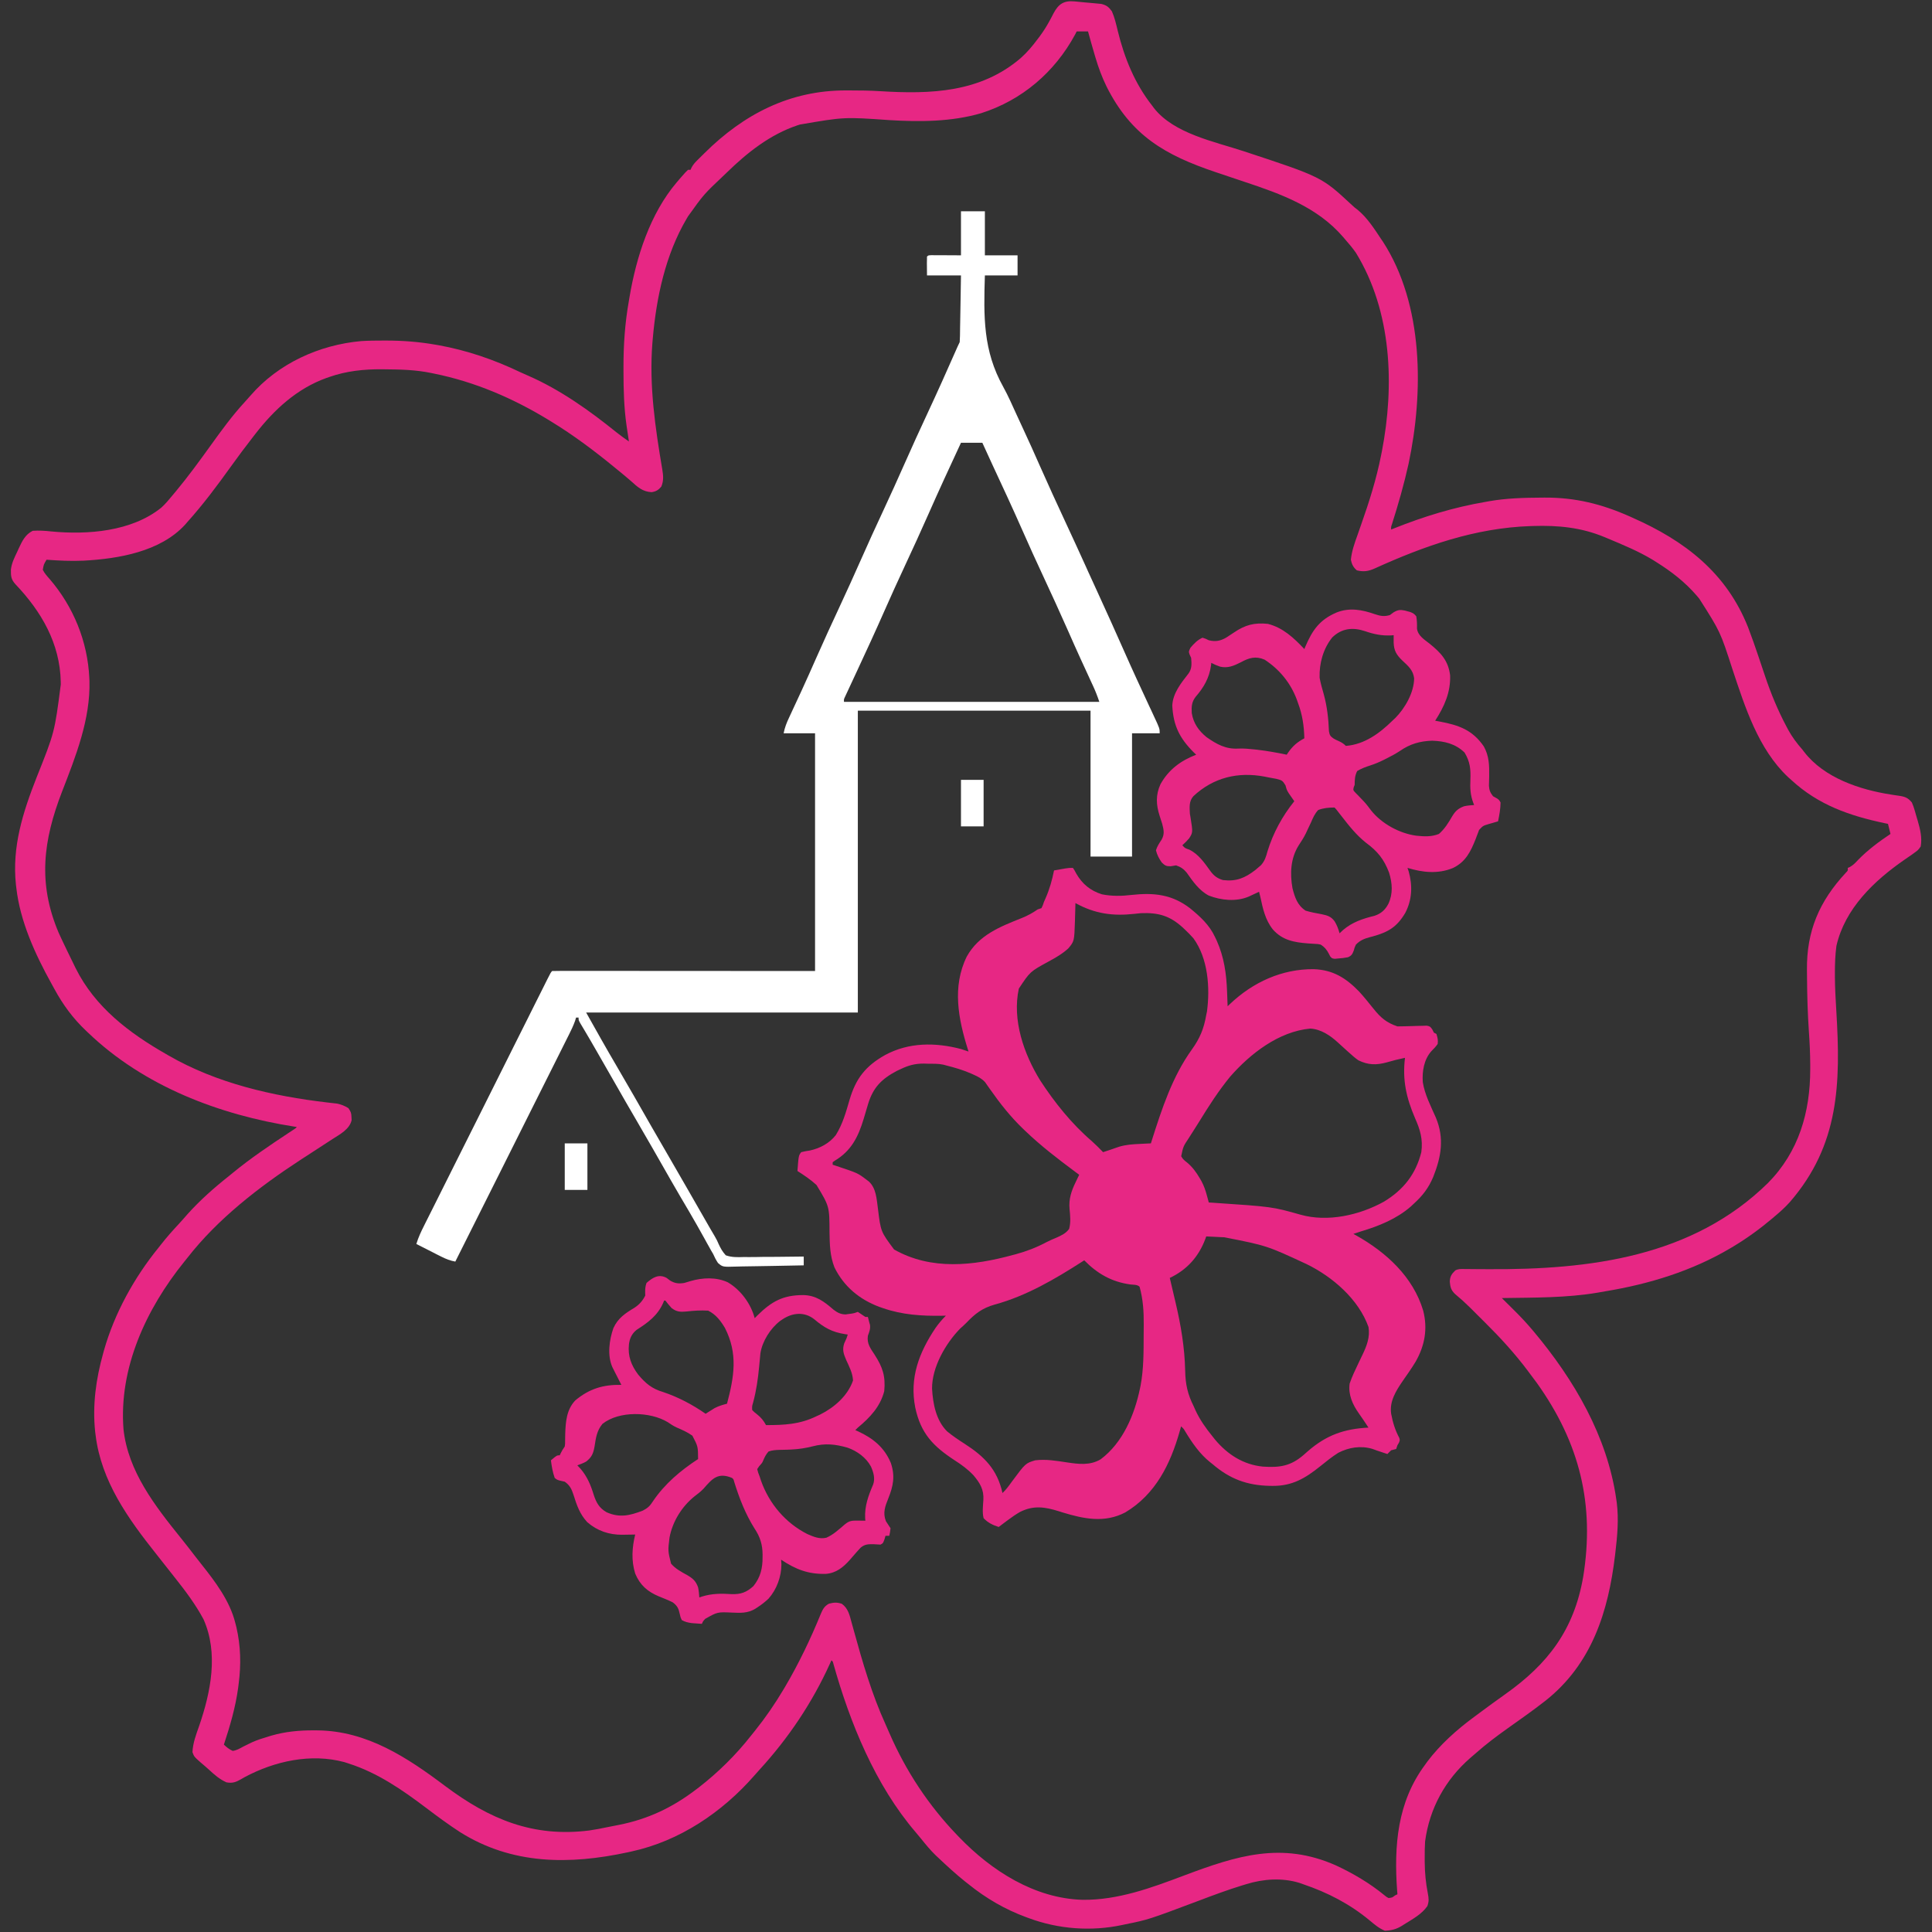 <svg width="70" height="70" viewBox="0 0 70 70" fill="none" xmlns="http://www.w3.org/2000/svg">
<rect x="0" y="0" width="70" height="70" fill="#333333" stroke="none"/>
<g clip-path="url(#clip0_62_2446)">
<path d="M38.936 0.051C38.968 0.054 38.999 0.057 39.031 0.06C39.097 0.066 39.163 0.073 39.229 0.08C39.33 0.091 39.43 0.099 39.531 0.107C39.596 0.113 39.661 0.119 39.725 0.125C39.784 0.131 39.842 0.136 39.903 0.142C40.099 0.193 40.165 0.248 40.286 0.41C40.386 0.635 40.44 0.877 40.498 1.116C40.737 2.098 41.116 3.03 41.745 3.828C41.778 3.872 41.778 3.872 41.811 3.917C42.535 4.841 43.993 5.127 45.055 5.477C47.886 6.41 47.886 6.41 48.978 7.425C49.081 7.521 49.081 7.521 49.197 7.608C49.538 7.891 49.796 8.292 50.039 8.659C50.072 8.707 50.072 8.707 50.105 8.755C51.589 11.047 51.579 14.232 51.036 16.801C50.872 17.541 50.664 18.268 50.434 18.99C50.399 19.091 50.399 19.091 50.404 19.186C50.434 19.174 50.464 19.162 50.495 19.149C51.584 18.714 52.665 18.382 53.822 18.184C53.885 18.172 53.885 18.172 53.949 18.161C54.578 18.051 55.204 18.033 55.841 18.03C55.879 18.029 55.917 18.029 55.956 18.029C57.071 18.021 58.039 18.263 59.051 18.713C59.098 18.734 59.098 18.734 59.146 18.756C61.046 19.596 62.55 20.75 63.335 22.726C63.471 23.08 63.595 23.437 63.716 23.796C63.729 23.834 63.741 23.871 63.754 23.91C63.818 24.097 63.881 24.284 63.943 24.471C64.157 25.115 64.416 25.742 64.736 26.341C64.753 26.373 64.77 26.405 64.787 26.437C64.933 26.704 65.105 26.934 65.306 27.162C65.326 27.188 65.346 27.215 65.367 27.242C66.097 28.189 67.388 28.614 68.519 28.789C68.554 28.794 68.589 28.8 68.625 28.806C68.693 28.816 68.761 28.826 68.829 28.836C69.039 28.869 69.136 28.914 69.271 29.076C69.346 29.245 69.391 29.424 69.442 29.602C69.456 29.65 69.471 29.697 69.485 29.745C69.573 30.05 69.647 30.354 69.59 30.671C69.498 30.8 69.498 30.8 69.362 30.898C69.322 30.927 69.322 30.927 69.282 30.957C69.19 31.023 69.097 31.086 69.003 31.149C67.901 31.913 66.846 32.915 66.537 34.271C66.493 34.596 66.482 34.923 66.482 35.251C66.482 35.297 66.482 35.343 66.482 35.39C66.485 35.807 66.508 36.222 66.534 36.638C66.692 39.252 66.646 41.48 64.85 43.553C64.68 43.742 64.499 43.907 64.303 44.069C64.279 44.09 64.254 44.111 64.229 44.133C63.776 44.516 63.309 44.857 62.8 45.163C62.767 45.182 62.734 45.202 62.701 45.222C61.309 46.048 59.754 46.524 58.165 46.786C58.078 46.8 57.991 46.816 57.904 46.832C56.755 47.029 55.576 47.012 54.414 47.031C54.436 47.053 54.458 47.074 54.48 47.097C54.581 47.196 54.681 47.296 54.782 47.396C54.816 47.43 54.85 47.464 54.885 47.499C55.103 47.715 55.31 47.937 55.508 48.171C55.531 48.198 55.554 48.226 55.578 48.254C57.035 49.994 58.238 52.046 58.561 54.323C58.567 54.364 58.573 54.406 58.579 54.448C58.652 55.044 58.601 55.639 58.53 56.231C58.526 56.266 58.522 56.3 58.518 56.336C58.274 58.394 57.675 60.292 55.992 61.623C55.542 61.974 55.075 62.302 54.61 62.632C54.219 62.911 53.84 63.195 53.48 63.514C53.411 63.575 53.341 63.635 53.271 63.694C52.366 64.481 51.792 65.526 51.634 66.719C51.621 66.915 51.619 67.109 51.62 67.306C51.62 67.359 51.62 67.412 51.62 67.467C51.623 67.853 51.659 68.226 51.734 68.605C51.767 68.785 51.779 68.882 51.717 69.06C51.513 69.356 51.18 69.533 50.879 69.721C50.851 69.739 50.824 69.757 50.795 69.775C50.587 69.901 50.42 69.944 50.176 69.954C49.962 69.865 49.806 69.732 49.629 69.584C48.907 68.984 48.1 68.568 47.214 68.268C47.148 68.245 47.148 68.245 47.081 68.221C46.455 68.028 45.772 68.076 45.154 68.267C45.107 68.281 45.06 68.295 45.012 68.31C44.483 68.472 43.965 68.665 43.448 68.861C41.61 69.552 41.61 69.552 40.776 69.721C40.735 69.73 40.693 69.739 40.65 69.748C39.53 69.984 38.351 69.897 37.279 69.499C37.248 69.488 37.218 69.477 37.186 69.465C36.423 69.186 35.723 68.779 35.091 68.268C35.03 68.22 35.03 68.22 34.967 68.171C34.629 67.9 34.312 67.609 33.997 67.311C33.966 67.282 33.935 67.253 33.903 67.223C33.71 67.036 33.541 66.831 33.373 66.621C33.308 66.54 33.241 66.46 33.173 66.381C31.711 64.672 30.797 62.426 30.195 60.28C30.176 60.201 30.176 60.201 30.124 60.156C30.104 60.201 30.084 60.246 30.063 60.292C29.431 61.687 28.569 62.971 27.537 64.1C27.47 64.173 27.405 64.247 27.34 64.321C26.171 65.661 24.623 66.705 22.878 67.083C22.835 67.093 22.792 67.102 22.748 67.112C20.629 67.568 18.552 67.565 16.667 66.38C16.247 66.107 15.845 65.81 15.446 65.508C14.578 64.851 13.671 64.224 12.624 63.893C12.577 63.878 12.53 63.862 12.481 63.846C11.266 63.517 9.953 63.807 8.866 64.388C8.823 64.413 8.78 64.437 8.736 64.463C8.548 64.57 8.423 64.619 8.203 64.577C7.957 64.467 7.775 64.307 7.578 64.125C7.479 64.034 7.377 63.948 7.275 63.862C7.033 63.648 7.033 63.648 6.973 63.483C6.99 63.147 7.103 62.85 7.215 62.535C7.636 61.31 7.925 59.901 7.372 58.666C7.087 58.135 6.721 57.646 6.347 57.175C6.286 57.099 6.227 57.023 6.167 56.947C6.001 56.735 5.835 56.524 5.667 56.313C4.647 55.03 3.668 53.672 3.464 51.999C3.456 51.937 3.456 51.937 3.448 51.875C3.346 50.91 3.477 49.965 3.737 49.036C3.747 48.999 3.758 48.961 3.768 48.923C4.149 47.581 4.864 46.287 5.742 45.208C5.772 45.169 5.803 45.131 5.834 45.091C6.038 44.828 6.259 44.582 6.485 44.339C6.591 44.224 6.694 44.107 6.796 43.989C7.249 43.485 7.763 43.03 8.294 42.611C8.344 42.57 8.395 42.528 8.445 42.487C9.085 41.962 9.77 41.501 10.46 41.045C10.492 41.024 10.525 41.002 10.558 40.981C10.586 40.962 10.614 40.943 10.644 40.924C10.709 40.882 10.709 40.882 10.755 40.833C10.73 40.83 10.705 40.826 10.679 40.822C7.941 40.393 5.217 39.357 3.19 37.415C3.167 37.393 3.143 37.371 3.119 37.348C2.641 36.894 2.281 36.405 1.966 35.824C1.93 35.758 1.893 35.692 1.857 35.626C1.273 34.572 0.73 33.384 0.592 32.175C0.587 32.133 0.582 32.092 0.577 32.049C0.431 30.677 0.83 29.43 1.326 28.168C1.978 26.535 1.978 26.535 2.202 24.803C2.201 24.769 2.201 24.734 2.201 24.699C2.172 23.311 1.501 22.159 0.565 21.174C0.399 20.993 0.393 20.878 0.395 20.639C0.422 20.403 0.522 20.204 0.624 19.992C0.644 19.948 0.663 19.905 0.684 19.859C0.805 19.6 0.918 19.365 1.185 19.232C1.41 19.217 1.633 19.229 1.857 19.255C3.176 19.381 4.773 19.26 5.847 18.391C5.993 18.257 6.118 18.11 6.243 17.956C6.287 17.904 6.33 17.852 6.373 17.801C6.815 17.267 7.224 16.709 7.628 16.146C8.023 15.596 8.419 15.052 8.879 14.554C8.946 14.482 9.011 14.408 9.075 14.334C10.082 13.169 11.564 12.495 13.087 12.358C13.359 12.341 13.632 12.339 13.905 12.339C13.937 12.339 13.969 12.339 14.002 12.339C14.599 12.34 15.18 12.384 15.768 12.487C15.811 12.494 15.853 12.502 15.897 12.509C16.926 12.695 17.915 13.036 18.857 13.488C18.952 13.532 19.048 13.575 19.145 13.616C20.292 14.117 21.358 14.875 22.329 15.659C22.478 15.777 22.631 15.887 22.787 15.996C22.783 15.97 22.779 15.944 22.775 15.917C22.757 15.795 22.739 15.674 22.721 15.552C22.715 15.511 22.709 15.47 22.702 15.427C22.607 14.769 22.591 14.117 22.59 13.453C22.59 13.404 22.59 13.356 22.59 13.306C22.589 12.486 22.643 11.7 22.787 10.892C22.794 10.849 22.801 10.805 22.809 10.761C23.055 9.31 23.552 7.745 24.518 6.608C24.556 6.564 24.593 6.52 24.632 6.474C24.831 6.246 24.831 6.246 24.928 6.152C24.959 6.152 24.988 6.152 25.02 6.152C25.032 6.126 25.044 6.099 25.056 6.071C25.113 5.966 25.172 5.898 25.256 5.814C25.285 5.785 25.314 5.756 25.344 5.727C25.374 5.697 25.404 5.667 25.435 5.637C25.465 5.608 25.494 5.579 25.524 5.549C26.951 4.134 28.624 3.269 30.662 3.276C30.712 3.276 30.712 3.276 30.764 3.276C31.143 3.276 31.52 3.28 31.898 3.304C33.728 3.417 35.522 3.354 36.98 2.107C37.215 1.898 37.411 1.665 37.598 1.413C37.625 1.377 37.651 1.342 37.679 1.306C37.805 1.134 37.917 0.96 38.018 0.773C38.036 0.74 38.053 0.708 38.072 0.674C38.106 0.61 38.14 0.545 38.173 0.48C38.352 0.144 38.546 0.014 38.936 0.051ZM39.01 1.139C38.991 1.177 38.971 1.215 38.952 1.253C38.213 2.617 37.028 3.631 35.547 4.102C34.477 4.414 33.33 4.419 32.226 4.352C30.586 4.237 30.586 4.237 28.984 4.512C28.954 4.522 28.924 4.531 28.892 4.541C27.904 4.873 27.079 5.525 26.341 6.244C26.303 6.281 26.264 6.318 26.224 6.356C25.503 7.037 25.503 7.037 24.928 7.839C24.912 7.866 24.896 7.894 24.879 7.922C24.111 9.228 23.784 10.765 23.652 12.259C23.647 12.316 23.642 12.373 23.637 12.431C23.516 13.978 23.74 15.495 23.997 17.016C24.033 17.232 24.049 17.425 23.96 17.631C23.858 17.754 23.767 17.809 23.608 17.832C23.28 17.816 23.1 17.644 22.863 17.431C22.714 17.299 22.559 17.174 22.405 17.047C22.371 17.02 22.338 16.992 22.303 16.964C21.559 16.352 20.784 15.768 19.961 15.267C19.93 15.248 19.899 15.229 19.868 15.21C18.577 14.424 17.206 13.835 15.723 13.535C15.684 13.527 15.646 13.519 15.606 13.511C15.052 13.398 14.498 13.385 13.934 13.381C13.9 13.381 13.865 13.381 13.83 13.38C13.184 13.375 12.547 13.443 11.934 13.658C11.901 13.669 11.867 13.681 11.832 13.693C10.76 14.078 9.94 14.835 9.251 15.723C9.23 15.751 9.208 15.778 9.186 15.807C8.907 16.165 8.635 16.527 8.371 16.896C7.873 17.591 7.362 18.276 6.79 18.913C6.75 18.96 6.75 18.96 6.708 19.008C5.809 19.992 4.284 20.247 3.025 20.314C2.577 20.334 2.133 20.313 1.686 20.28C1.583 20.453 1.583 20.453 1.551 20.646C1.615 20.776 1.704 20.872 1.8 20.981C2.661 21.983 3.175 23.241 3.236 24.564C3.238 24.599 3.239 24.634 3.241 24.67C3.279 26.061 2.744 27.403 2.25 28.677C1.564 30.448 1.364 32 2.124 33.792C2.203 33.968 2.286 34.143 2.37 34.316C2.393 34.364 2.415 34.411 2.439 34.46C2.515 34.618 2.592 34.775 2.669 34.932C2.705 35.006 2.705 35.006 2.742 35.082C3.446 36.492 4.676 37.425 6.016 38.19C6.06 38.216 6.06 38.216 6.105 38.242C7.846 39.248 9.88 39.714 11.86 39.945C11.891 39.949 11.922 39.953 11.953 39.956C12.037 39.966 12.12 39.975 12.203 39.984C12.364 40.016 12.483 40.065 12.624 40.15C12.715 40.287 12.73 40.327 12.735 40.483C12.737 40.517 12.738 40.55 12.74 40.585C12.665 40.917 12.319 41.096 12.053 41.267C12.011 41.294 11.969 41.322 11.925 41.35C11.79 41.439 11.654 41.526 11.519 41.614C11.342 41.729 11.165 41.844 10.988 41.959C10.945 41.987 10.902 42.015 10.857 42.044C9.373 43.015 7.887 44.165 6.79 45.573C6.75 45.623 6.71 45.672 6.67 45.722C5.299 47.422 4.3 49.563 4.475 51.788C4.642 53.312 5.616 54.561 6.546 55.716C6.731 55.946 6.912 56.178 7.091 56.413C7.162 56.506 7.234 56.598 7.308 56.689C7.806 57.316 8.324 58.004 8.522 58.789C8.543 58.87 8.543 58.87 8.564 58.952C8.723 59.637 8.738 60.312 8.647 61.008C8.638 61.079 8.638 61.079 8.629 61.152C8.532 61.863 8.336 62.53 8.112 63.21C8.21 63.306 8.305 63.382 8.431 63.438C8.571 63.42 8.682 63.355 8.804 63.287C8.876 63.251 8.949 63.215 9.022 63.18C9.059 63.162 9.097 63.144 9.135 63.125C9.326 63.04 9.522 62.978 9.721 62.919C9.774 62.903 9.774 62.903 9.828 62.886C10.332 62.74 10.836 62.692 11.359 62.694C11.413 62.694 11.466 62.695 11.521 62.695C13.302 62.719 14.756 63.677 16.133 64.714C17.734 65.912 19.314 66.58 21.355 66.321C21.578 66.288 21.798 66.246 22.018 66.199C22.153 66.171 22.289 66.145 22.425 66.119C23.472 65.912 24.355 65.495 25.202 64.85C25.261 64.805 25.261 64.805 25.322 64.76C26.018 64.219 26.664 63.584 27.207 62.891C27.256 62.83 27.306 62.768 27.355 62.707C27.739 62.228 28.079 61.732 28.392 61.205C28.42 61.157 28.42 61.157 28.45 61.108C28.942 60.273 29.371 59.376 29.737 58.479C29.809 58.308 29.867 58.196 30.033 58.105C30.215 58.058 30.32 58.05 30.5 58.108C30.73 58.27 30.785 58.526 30.855 58.788C30.873 58.851 30.89 58.915 30.908 58.978C30.917 59.011 30.926 59.044 30.936 59.079C31.251 60.227 31.59 61.389 32.084 62.474C32.133 62.581 32.18 62.689 32.226 62.797C32.823 64.17 33.643 65.413 34.681 66.491C34.704 66.515 34.727 66.539 34.75 66.563C35.926 67.784 37.486 68.784 39.223 68.834C40.507 68.848 41.717 68.4 42.904 67.952C44.813 67.234 46.441 66.718 48.398 67.585C49.025 67.876 49.624 68.229 50.159 68.667C50.236 68.731 50.236 68.731 50.312 68.77C50.444 68.753 50.444 68.753 50.54 68.678C50.57 68.663 50.6 68.648 50.632 68.633C50.628 68.592 50.625 68.551 50.621 68.509C50.504 66.878 50.624 65.294 51.634 63.939C51.659 63.904 51.685 63.868 51.711 63.831C52.182 63.205 52.782 62.67 53.411 62.207C53.481 62.155 53.551 62.103 53.621 62.051C53.923 61.827 54.226 61.605 54.533 61.388C56.093 60.284 57.028 59.05 57.361 57.138C57.787 54.518 57.238 52.284 55.682 50.105C55.609 50.006 55.536 49.909 55.462 49.811C55.425 49.762 55.389 49.713 55.352 49.663C54.885 49.041 54.368 48.475 53.815 47.927C53.718 47.831 53.622 47.734 53.525 47.638C53.462 47.575 53.4 47.513 53.337 47.45C53.308 47.422 53.28 47.394 53.251 47.365C53.078 47.194 52.901 47.034 52.714 46.88C52.574 46.741 52.547 46.638 52.529 46.442C52.533 46.255 52.592 46.16 52.728 46.029C52.846 45.97 52.929 45.978 53.061 45.979C53.112 45.98 53.163 45.98 53.216 45.98C53.3 45.981 53.3 45.981 53.385 45.982C53.504 45.983 53.623 45.983 53.742 45.984C53.805 45.984 53.868 45.985 53.931 45.985C57.595 46.006 61.321 45.548 64.057 42.862C65.173 41.731 65.589 40.298 65.588 38.737C65.588 38.679 65.588 38.622 65.588 38.562C65.586 38.168 65.568 37.777 65.54 37.383C65.496 36.735 65.476 36.089 65.472 35.439C65.472 35.341 65.471 35.244 65.469 35.146C65.453 33.737 65.915 32.656 66.878 31.621C66.956 31.543 66.956 31.543 66.947 31.445C66.986 31.429 66.986 31.429 67.026 31.412C67.149 31.343 67.224 31.261 67.32 31.158C67.67 30.799 68.079 30.493 68.496 30.215C68.466 30.095 68.436 29.974 68.405 29.85C68.374 29.844 68.343 29.838 68.311 29.831C67.013 29.559 65.881 29.166 64.896 28.255C64.859 28.222 64.822 28.189 64.784 28.155C63.703 27.136 63.225 25.615 62.769 24.246C62.33 22.888 62.33 22.888 61.569 21.693C61.537 21.654 61.505 21.616 61.471 21.576C61.045 21.085 60.567 20.714 60.02 20.371C59.947 20.326 59.947 20.326 59.874 20.279C59.357 19.968 58.798 19.738 58.242 19.505C58.206 19.49 58.169 19.474 58.131 19.459C57.293 19.11 56.45 19.029 55.548 19.058C55.516 19.059 55.484 19.06 55.452 19.061C53.445 19.129 51.608 19.779 49.798 20.601C49.578 20.699 49.399 20.724 49.162 20.665C49.033 20.559 48.976 20.44 48.945 20.28C48.975 19.972 49.079 19.677 49.184 19.388C49.213 19.305 49.242 19.221 49.271 19.138C49.286 19.096 49.302 19.053 49.317 19.008C49.609 18.18 49.869 17.36 50.039 16.497C50.053 16.426 50.053 16.426 50.068 16.354C50.529 13.967 50.432 11.285 49.128 9.16C49.015 8.999 48.894 8.851 48.763 8.704C48.716 8.649 48.716 8.649 48.668 8.592C47.734 7.505 46.417 7.028 45.093 6.589C44.892 6.522 44.692 6.454 44.491 6.387C44.346 6.338 44.2 6.289 44.054 6.24C42.215 5.621 40.985 4.916 40.09 3.13C39.927 2.794 39.8 2.454 39.694 2.096C39.682 2.055 39.669 2.013 39.657 1.97C39.575 1.694 39.497 1.417 39.421 1.139C39.285 1.139 39.15 1.139 39.01 1.139Z" fill="#E72784"/>
<path d="M38.874 31.445C38.934 31.534 38.934 31.534 38.996 31.653C39.213 32.03 39.506 32.27 39.922 32.402C40.276 32.475 40.644 32.468 41.001 32.425C41.797 32.338 42.456 32.402 43.112 32.904C43.482 33.206 43.82 33.512 44.023 33.952C44.044 33.995 44.064 34.038 44.085 34.082C44.352 34.683 44.436 35.28 44.459 35.931C44.461 35.982 44.463 36.033 44.465 36.085C44.47 36.209 44.475 36.334 44.479 36.458C44.522 36.417 44.522 36.417 44.565 36.376C45.396 35.587 46.448 35.104 47.6 35.115C48.296 35.139 48.767 35.435 49.243 35.925C49.426 36.126 49.595 36.337 49.766 36.55C50.026 36.873 50.233 37.054 50.632 37.188C50.721 37.189 50.81 37.187 50.899 37.184C50.952 37.183 51.004 37.182 51.058 37.18C51.169 37.178 51.279 37.174 51.39 37.17C51.442 37.169 51.495 37.168 51.549 37.167C51.597 37.165 51.645 37.164 51.694 37.162C51.816 37.188 51.816 37.188 51.896 37.3C51.915 37.338 51.934 37.376 51.953 37.415C51.983 37.43 52.013 37.445 52.044 37.461C52.087 37.604 52.109 37.682 52.09 37.825C52.02 37.926 51.941 38.006 51.855 38.093C51.592 38.395 51.524 38.816 51.55 39.204C51.618 39.652 51.842 40.079 52.023 40.491C52.336 41.239 52.22 41.909 51.93 42.639C51.762 43.04 51.544 43.324 51.224 43.613C51.189 43.646 51.154 43.679 51.118 43.713C50.601 44.163 49.959 44.423 49.31 44.616C49.219 44.646 49.127 44.676 49.036 44.707C49.069 44.725 49.102 44.742 49.135 44.761C50.226 45.373 51.199 46.26 51.566 47.49C51.733 48.147 51.623 48.753 51.291 49.336C51.144 49.579 50.98 49.811 50.818 50.043C50.576 50.398 50.338 50.778 50.404 51.224C50.463 51.534 50.546 51.814 50.697 52.093C50.723 52.181 50.723 52.181 50.685 52.275C50.667 52.304 50.65 52.333 50.632 52.363C50.617 52.408 50.601 52.453 50.586 52.5C50.525 52.516 50.465 52.531 50.404 52.546C50.357 52.59 50.311 52.635 50.267 52.682C49.857 52.546 49.857 52.546 49.724 52.496C49.305 52.371 48.873 52.439 48.49 52.637C48.257 52.783 48.045 52.956 47.831 53.128C47.3 53.556 46.821 53.841 46.12 53.836C46.082 53.836 46.045 53.835 46.006 53.835C45.186 53.819 44.557 53.585 43.932 53.047C43.904 53.025 43.876 53.003 43.847 52.98C43.471 52.681 43.196 52.28 42.948 51.872C42.887 51.767 42.887 51.767 42.793 51.68C42.777 51.738 42.761 51.795 42.744 51.855C42.406 53.046 41.874 54.135 40.774 54.796C40.022 55.19 39.272 55.033 38.501 54.799C38.455 54.784 38.41 54.77 38.363 54.755C37.852 54.596 37.449 54.536 36.96 54.779C36.816 54.862 36.682 54.953 36.55 55.052C36.514 55.078 36.479 55.104 36.443 55.13C36.356 55.195 36.27 55.26 36.185 55.325C35.966 55.254 35.798 55.174 35.638 55.007C35.585 54.792 35.616 54.569 35.629 54.351C35.653 53.97 35.508 53.733 35.268 53.449C35.062 53.233 34.84 53.07 34.59 52.91C33.814 52.403 33.362 51.939 33.162 51.002C32.948 49.922 33.297 49.007 33.896 48.114C34.008 47.954 34.133 47.808 34.271 47.669C34.225 47.67 34.179 47.671 34.132 47.672C33.4 47.684 32.688 47.639 31.992 47.396C31.946 47.38 31.9 47.364 31.852 47.348C31.131 47.075 30.576 46.612 30.235 45.922C30.07 45.503 30.062 45.09 30.055 44.644C30.052 43.71 30.052 43.71 29.583 42.934C29.371 42.74 29.136 42.582 28.893 42.428C28.935 41.867 28.935 41.867 29.03 41.745C29.137 41.716 29.243 41.7 29.352 41.683C29.713 41.604 30.055 41.42 30.283 41.126C30.531 40.729 30.653 40.29 30.782 39.845C31.008 39.075 31.364 38.62 32.072 38.224C32.925 37.763 33.89 37.764 34.818 38.008C34.909 38.037 35 38.067 35.091 38.099C35.083 38.074 35.075 38.05 35.068 38.024C34.721 36.919 34.491 35.747 35.029 34.656C35.465 33.874 36.234 33.576 37.029 33.259C37.238 33.174 37.413 33.078 37.598 32.949C37.643 32.934 37.688 32.919 37.734 32.904C37.785 32.8 37.785 32.8 37.825 32.676C37.843 32.636 37.861 32.596 37.879 32.555C38.026 32.222 38.119 31.893 38.19 31.537C38.278 31.521 38.367 31.506 38.455 31.491C38.504 31.482 38.553 31.474 38.604 31.465C38.737 31.445 38.737 31.445 38.874 31.445ZM38.965 32.721C38.964 32.752 38.964 32.783 38.963 32.815C38.959 32.956 38.955 33.098 38.951 33.24C38.95 33.288 38.949 33.336 38.947 33.386C38.923 34.102 38.923 34.102 38.708 34.361C38.492 34.56 38.244 34.701 37.988 34.84C37.322 35.203 37.322 35.203 36.914 35.82C36.668 36.958 37.096 38.187 37.689 39.147C38.214 39.952 38.829 40.719 39.559 41.346C39.702 41.473 39.835 41.608 39.967 41.745C40.004 41.733 40.041 41.72 40.078 41.708C40.132 41.69 40.186 41.672 40.241 41.654C40.274 41.642 40.308 41.631 40.342 41.619C40.395 41.601 40.395 41.601 40.449 41.582C40.482 41.571 40.515 41.56 40.549 41.548C40.799 41.472 41.044 41.458 41.303 41.446C41.36 41.443 41.36 41.443 41.419 41.44C41.512 41.435 41.606 41.43 41.699 41.426C41.718 41.366 41.718 41.366 41.737 41.305C42.098 40.169 42.479 39.003 43.184 38.025C43.475 37.618 43.618 37.274 43.704 36.777C43.713 36.735 43.722 36.693 43.731 36.649C43.846 35.783 43.771 34.728 43.242 33.999C43.142 33.886 43.04 33.781 42.93 33.678C42.888 33.639 42.888 33.639 42.845 33.598C42.377 33.175 41.963 33.061 41.335 33.086C41.262 33.093 41.19 33.1 41.118 33.109C40.323 33.198 39.673 33.11 38.965 32.721ZM44.57 39.01C44.151 39.521 43.795 40.076 43.45 40.638C43.386 40.742 43.321 40.845 43.255 40.947C43.234 40.98 43.213 41.013 43.192 41.046C43.154 41.107 43.115 41.168 43.076 41.228C42.87 41.539 42.87 41.539 42.797 41.892C42.851 41.996 42.914 42.047 43.007 42.118C43.21 42.288 43.344 42.474 43.477 42.702C43.494 42.731 43.511 42.761 43.529 42.791C43.623 42.965 43.682 43.138 43.732 43.329C43.744 43.374 43.756 43.419 43.769 43.465C43.778 43.499 43.786 43.533 43.796 43.568C43.844 43.571 43.892 43.574 43.941 43.577C46.099 43.722 46.099 43.722 47.125 44.012C48.108 44.288 49.263 44.028 50.147 43.536C50.848 43.109 51.294 42.55 51.497 41.745C51.56 41.282 51.457 40.933 51.27 40.514C50.951 39.77 50.809 39.135 50.905 38.327C50.681 38.374 50.463 38.427 50.244 38.492C49.869 38.595 49.571 38.59 49.219 38.418C49.104 38.339 49.002 38.25 48.9 38.156C48.872 38.132 48.844 38.107 48.816 38.082C48.701 37.98 48.587 37.877 48.475 37.772C48.198 37.517 47.861 37.289 47.474 37.267C46.33 37.373 45.301 38.175 44.57 39.01ZM32.63 38.737C32.584 38.758 32.538 38.78 32.49 38.802C31.942 39.094 31.64 39.395 31.455 39.992C31.4 40.174 31.347 40.356 31.293 40.537C31.098 41.185 30.845 41.697 30.248 42.053C30.222 42.072 30.196 42.09 30.169 42.109C30.169 42.139 30.169 42.169 30.169 42.2C30.22 42.217 30.27 42.234 30.323 42.251C31.078 42.503 31.078 42.503 31.4 42.747C31.427 42.768 31.455 42.789 31.483 42.81C31.751 43.06 31.761 43.451 31.81 43.796C31.911 44.624 31.911 44.624 32.394 45.271C33.742 46.036 35.273 45.86 36.7 45.47C36.731 45.462 36.762 45.454 36.794 45.446C37.191 45.338 37.548 45.201 37.912 45.008C38.029 44.948 38.143 44.896 38.265 44.848C38.448 44.768 38.618 44.69 38.737 44.525C38.801 44.286 38.776 44.046 38.752 43.803C38.719 43.445 38.816 43.154 38.971 42.836C38.995 42.784 39.02 42.733 39.045 42.68C39.064 42.642 39.082 42.604 39.102 42.565C39.034 42.515 39.034 42.515 38.965 42.463C38.331 41.991 37.712 41.518 37.142 40.97C37.12 40.949 37.097 40.927 37.074 40.905C36.618 40.468 36.239 39.989 35.878 39.474C35.827 39.402 35.827 39.402 35.775 39.329C35.747 39.289 35.719 39.248 35.69 39.207C35.569 39.077 35.439 39.01 35.279 38.939C35.249 38.926 35.22 38.912 35.189 38.898C34.891 38.767 34.586 38.679 34.271 38.6C34.243 38.592 34.214 38.584 34.185 38.576C33.995 38.534 33.799 38.542 33.604 38.54C33.561 38.539 33.518 38.538 33.474 38.536C33.155 38.534 32.916 38.599 32.63 38.737ZM43.704 44.798C43.692 44.832 43.68 44.867 43.667 44.902C43.423 45.541 43.005 46.007 42.383 46.302C42.399 46.368 42.399 46.368 42.415 46.435C42.456 46.608 42.497 46.782 42.537 46.956C42.556 47.037 42.575 47.117 42.594 47.198C42.786 48.012 42.924 48.828 42.941 49.666C42.952 50.157 43.028 50.51 43.249 50.95C43.281 51.022 43.281 51.022 43.313 51.094C43.475 51.446 43.689 51.744 43.932 52.044C43.961 52.081 43.99 52.118 44.02 52.155C44.476 52.701 45.045 53.066 45.755 53.138C46.356 53.178 46.759 53.124 47.228 52.719C47.278 52.675 47.328 52.631 47.379 52.586C48.054 51.997 48.7 51.769 49.583 51.725C49.559 51.688 49.559 51.688 49.533 51.65C49.485 51.577 49.437 51.505 49.388 51.432C49.339 51.358 49.288 51.285 49.236 51.213C49.008 50.892 48.844 50.531 48.9 50.13C48.986 49.874 49.105 49.631 49.221 49.387C49.237 49.353 49.253 49.319 49.27 49.284C49.301 49.217 49.334 49.151 49.366 49.084C49.521 48.764 49.645 48.439 49.583 48.079C49.224 47.072 48.278 46.257 47.338 45.8C45.9 45.132 45.9 45.132 44.359 44.829C44.301 44.827 44.301 44.827 44.242 44.824C44.203 44.822 44.164 44.82 44.123 44.818C44.083 44.816 44.043 44.814 44.001 44.812C43.902 44.807 43.803 44.803 43.704 44.798ZM39.284 45.664C39.261 45.679 39.238 45.694 39.214 45.709C38.224 46.344 37.184 46.956 36.04 47.267C35.59 47.394 35.331 47.595 35.015 47.926C34.942 48.001 34.864 48.069 34.786 48.139C34.256 48.682 33.764 49.544 33.77 50.312C33.801 50.86 33.914 51.463 34.316 51.862C34.518 52.028 34.733 52.172 34.953 52.313C35.666 52.772 36.133 53.242 36.322 54.095C36.451 53.975 36.549 53.839 36.652 53.696C37.155 53.017 37.155 53.017 37.507 52.91C37.893 52.862 38.267 52.926 38.649 52.984C39.077 53.048 39.489 53.104 39.878 52.874C40.681 52.275 41.105 51.263 41.303 50.31C41.311 50.275 41.318 50.24 41.325 50.204C41.44 49.598 41.435 48.975 41.437 48.361C41.437 48.239 41.439 48.117 41.44 47.996C41.443 47.523 41.417 47.079 41.289 46.621C41.205 46.537 41.066 46.552 40.953 46.538C40.275 46.444 39.761 46.148 39.284 45.664Z" fill="#E72784"/>
<path d="M34.818 7.656C35.103 7.656 35.389 7.656 35.684 7.656C35.684 8.183 35.684 8.709 35.684 9.251C36.075 9.251 36.466 9.251 36.868 9.251C36.868 9.492 36.868 9.733 36.868 9.98C36.477 9.98 36.086 9.98 35.684 9.98C35.638 11.466 35.615 12.704 36.35 14.018C36.531 14.347 36.681 14.691 36.837 15.033C36.909 15.192 36.983 15.351 37.057 15.509C37.273 15.973 37.483 16.439 37.689 16.908C37.985 17.578 38.291 18.244 38.6 18.909C38.854 19.454 39.105 20.001 39.353 20.549C39.38 20.61 39.408 20.671 39.435 20.732C39.456 20.777 39.456 20.777 39.477 20.823C39.578 21.046 39.68 21.268 39.782 21.49C40.103 22.191 40.421 22.893 40.732 23.599C41.029 24.271 41.338 24.938 41.648 25.604C41.666 25.642 41.684 25.68 41.703 25.72C41.736 25.792 41.77 25.864 41.803 25.936C42.018 26.396 42.018 26.396 42.018 26.569C41.687 26.569 41.356 26.569 41.016 26.569C41.016 28.043 41.016 29.517 41.016 31.035C40.519 31.035 40.023 31.035 39.512 31.035C39.512 29.291 39.512 27.546 39.512 25.749C36.73 25.749 33.947 25.749 31.081 25.749C31.081 29.358 31.081 32.967 31.081 36.686C27.832 36.686 24.584 36.686 21.237 36.686C21.604 37.342 21.971 37.995 22.351 38.642C22.776 39.368 23.194 40.098 23.61 40.829C23.82 41.196 24.031 41.562 24.245 41.927C24.474 42.319 24.701 42.712 24.925 43.106C25.169 43.534 25.414 43.962 25.66 44.388C25.688 44.435 25.715 44.482 25.742 44.53C25.793 44.618 25.844 44.705 25.896 44.792C25.977 44.935 25.977 44.935 26.039 45.078C26.111 45.234 26.18 45.355 26.296 45.482C26.51 45.559 26.72 45.552 26.945 45.545C27.008 45.545 27.071 45.545 27.134 45.546C27.298 45.547 27.463 45.544 27.627 45.54C27.796 45.538 27.964 45.538 28.132 45.538C28.462 45.537 28.791 45.533 29.121 45.527C29.121 45.633 29.121 45.738 29.121 45.846C28.734 45.856 28.346 45.863 27.959 45.868C27.779 45.87 27.599 45.873 27.419 45.877C27.245 45.882 27.072 45.884 26.898 45.885C26.831 45.886 26.765 45.888 26.699 45.89C26.183 45.906 26.183 45.906 26.015 45.761C25.944 45.656 25.891 45.553 25.84 45.436C25.799 45.367 25.799 45.367 25.758 45.297C25.735 45.257 25.713 45.216 25.69 45.174C25.651 45.105 25.651 45.105 25.612 45.035C25.586 44.987 25.559 44.939 25.532 44.889C25.35 44.562 25.168 44.235 24.977 43.912C24.525 43.151 24.087 42.382 23.649 41.612C23.439 41.245 23.228 40.879 23.014 40.514C22.785 40.123 22.558 39.729 22.334 39.335C22.09 38.907 21.845 38.48 21.599 38.053C21.572 38.006 21.544 37.959 21.517 37.911C21.491 37.866 21.464 37.821 21.438 37.774C21.412 37.73 21.387 37.687 21.361 37.642C21.305 37.546 21.249 37.45 21.192 37.354C21.163 37.305 21.133 37.255 21.103 37.205C21.076 37.16 21.05 37.115 21.022 37.069C20.963 36.96 20.963 36.96 20.963 36.868C20.933 36.868 20.903 36.868 20.872 36.868C20.861 36.906 20.849 36.944 20.838 36.983C20.774 37.163 20.694 37.329 20.608 37.5C20.59 37.535 20.573 37.571 20.554 37.607C20.496 37.724 20.437 37.842 20.378 37.959C20.335 38.044 20.293 38.128 20.251 38.213C20.137 38.442 20.022 38.671 19.907 38.9C19.787 39.139 19.667 39.379 19.547 39.618C19.321 40.071 19.094 40.524 18.867 40.977C18.608 41.493 18.35 42.01 18.092 42.526C17.561 43.587 17.029 44.648 16.497 45.71C16.308 45.675 16.16 45.617 15.988 45.53C15.935 45.503 15.883 45.477 15.828 45.45C15.773 45.421 15.718 45.393 15.663 45.365C15.607 45.337 15.551 45.308 15.495 45.28C15.358 45.211 15.221 45.141 15.085 45.072C15.156 44.835 15.257 44.622 15.368 44.402C15.388 44.363 15.407 44.324 15.427 44.283C15.493 44.152 15.559 44.021 15.625 43.889C15.672 43.795 15.719 43.701 15.766 43.607C15.894 43.351 16.022 43.095 16.15 42.839C16.284 42.572 16.417 42.305 16.551 42.037C16.775 41.589 17 41.14 17.225 40.691C17.456 40.229 17.687 39.767 17.918 39.305C17.932 39.277 17.947 39.248 17.961 39.219C17.975 39.19 17.99 39.162 18.004 39.133C18.254 38.633 18.504 38.134 18.753 37.635C18.86 37.422 18.966 37.209 19.073 36.997C19.198 36.746 19.323 36.496 19.448 36.246C19.494 36.154 19.54 36.062 19.587 35.97C19.649 35.845 19.712 35.72 19.774 35.595C19.802 35.539 19.802 35.539 19.83 35.483C19.956 35.233 19.956 35.233 20.006 35.182C20.129 35.178 20.251 35.176 20.374 35.177C20.413 35.177 20.451 35.177 20.492 35.177C20.623 35.177 20.755 35.177 20.886 35.177C20.98 35.177 21.074 35.177 21.168 35.177C21.423 35.177 21.679 35.177 21.934 35.178C22.201 35.178 22.468 35.178 22.735 35.178C23.241 35.178 23.746 35.179 24.252 35.179C24.935 35.18 25.618 35.18 26.301 35.18C27.378 35.181 28.454 35.181 29.531 35.182C29.531 32.34 29.531 29.497 29.531 26.569C29.155 26.569 28.779 26.569 28.392 26.569C28.433 26.362 28.497 26.196 28.586 26.008C28.601 25.975 28.616 25.942 28.632 25.909C28.664 25.838 28.697 25.768 28.73 25.697C28.82 25.506 28.908 25.315 28.996 25.124C29.015 25.085 29.033 25.046 29.051 25.005C29.229 24.62 29.4 24.233 29.571 23.846C29.85 23.214 30.138 22.587 30.43 21.961C30.683 21.418 30.93 20.873 31.172 20.326C31.449 19.697 31.735 19.074 32.025 18.452C32.278 17.909 32.525 17.364 32.767 16.816C33.044 16.189 33.329 15.566 33.619 14.944C33.966 14.2 34.302 13.451 34.632 12.7C34.677 12.598 34.722 12.496 34.772 12.396C34.778 12.319 34.78 12.241 34.782 12.164C34.782 12.115 34.783 12.067 34.784 12.017C34.785 11.965 34.786 11.912 34.786 11.859C34.788 11.778 34.788 11.778 34.789 11.697C34.792 11.525 34.795 11.354 34.798 11.182C34.8 11.066 34.802 10.951 34.804 10.835C34.809 10.55 34.813 10.265 34.818 9.98C34.412 9.98 34.006 9.98 33.587 9.98C33.586 9.813 33.586 9.813 33.584 9.642C33.584 9.606 33.584 9.571 33.583 9.535C33.583 9.455 33.585 9.376 33.587 9.297C33.633 9.251 33.633 9.251 33.747 9.246C33.796 9.246 33.846 9.247 33.897 9.247C33.944 9.247 33.992 9.247 34.042 9.247C34.103 9.248 34.165 9.248 34.228 9.248C34.423 9.249 34.617 9.25 34.818 9.251C34.818 8.725 34.818 8.199 34.818 7.656ZM34.818 16.042C34.418 16.903 34.019 17.765 33.636 18.634C33.358 19.264 33.071 19.889 32.78 20.513C32.527 21.056 32.279 21.601 32.038 22.148C31.716 22.879 31.382 23.603 31.045 24.326C30.98 24.466 30.915 24.606 30.85 24.745C30.811 24.83 30.771 24.915 30.732 24.999C30.711 25.044 30.69 25.09 30.668 25.136C30.651 25.174 30.633 25.212 30.615 25.25C30.574 25.337 30.574 25.337 30.579 25.43C33.632 25.43 36.685 25.43 39.831 25.43C39.762 25.224 39.688 25.033 39.597 24.838C39.583 24.808 39.569 24.777 39.554 24.746C39.524 24.68 39.493 24.614 39.463 24.548C39.38 24.368 39.297 24.188 39.215 24.008C39.197 23.971 39.181 23.934 39.163 23.896C39.005 23.551 38.852 23.205 38.699 22.858C38.404 22.191 38.101 21.528 37.793 20.867C37.54 20.325 37.292 19.78 37.051 19.232C36.697 18.428 36.327 17.632 35.956 16.836C35.833 16.572 35.712 16.307 35.592 16.042C35.337 16.042 35.081 16.042 34.818 16.042Z" fill="white"/>
<path d="M49.817 22.254C50.017 22.321 50.155 22.345 50.358 22.285C50.401 22.253 50.444 22.221 50.489 22.188C50.644 22.096 50.727 22.085 50.904 22.122C50.949 22.135 50.949 22.135 50.996 22.148C51.042 22.16 51.042 22.16 51.089 22.172C51.194 22.212 51.245 22.241 51.315 22.331C51.34 22.482 51.344 22.624 51.34 22.778C51.378 23.041 51.608 23.17 51.805 23.328C52.203 23.65 52.475 23.937 52.54 24.465C52.564 25.084 52.327 25.604 51.999 26.113C52.056 26.124 52.114 26.134 52.174 26.145C52.854 26.274 53.349 26.445 53.76 27.042C53.953 27.388 53.962 27.726 53.956 28.115C53.955 28.145 53.955 28.176 53.954 28.207C53.953 28.294 53.95 28.381 53.947 28.467C53.959 28.636 53.992 28.715 54.095 28.848C54.17 28.89 54.17 28.89 54.246 28.933C54.319 28.987 54.319 28.987 54.368 29.076C54.365 29.309 54.325 29.53 54.277 29.759C54.246 29.768 54.216 29.777 54.184 29.786C54.143 29.798 54.103 29.809 54.061 29.822C54.021 29.833 53.98 29.845 53.939 29.857C53.732 29.919 53.732 29.919 53.59 30.07C53.572 30.12 53.572 30.12 53.553 30.171C53.539 30.208 53.525 30.244 53.51 30.282C53.495 30.321 53.481 30.36 53.466 30.4C53.283 30.856 53.108 31.224 52.647 31.448C52.108 31.673 51.545 31.614 50.996 31.445C51.01 31.487 51.024 31.528 51.039 31.571C51.184 32.087 51.165 32.597 50.916 33.075C50.612 33.589 50.3 33.772 49.734 33.929C49.701 33.938 49.667 33.946 49.633 33.955C49.428 34.011 49.28 34.069 49.128 34.225C49.079 34.328 49.079 34.328 49.051 34.436C48.997 34.571 48.975 34.622 48.841 34.682C48.722 34.706 48.61 34.721 48.49 34.727C48.45 34.73 48.41 34.734 48.368 34.739C48.262 34.727 48.262 34.727 48.196 34.652C48.179 34.619 48.162 34.586 48.145 34.553C48.065 34.402 47.996 34.318 47.852 34.225C47.749 34.202 47.749 34.202 47.64 34.198C47.6 34.196 47.56 34.193 47.518 34.19C47.476 34.188 47.434 34.185 47.39 34.182C46.891 34.143 46.466 34.069 46.12 33.678C45.839 33.324 45.757 32.925 45.664 32.493C45.649 32.433 45.634 32.372 45.618 32.311C45.584 32.327 45.55 32.343 45.515 32.359C45.47 32.38 45.425 32.401 45.379 32.422C45.335 32.443 45.29 32.464 45.245 32.485C44.791 32.678 44.248 32.623 43.796 32.448C43.447 32.267 43.218 31.932 42.996 31.617C42.884 31.481 42.777 31.41 42.611 31.354C42.546 31.364 42.481 31.375 42.417 31.386C42.255 31.388 42.212 31.365 42.093 31.25C41.991 31.102 41.925 30.982 41.882 30.807C41.929 30.66 41.999 30.554 42.085 30.426C42.201 30.226 42.166 30.067 42.109 29.85C42.079 29.752 42.047 29.654 42.015 29.557C41.886 29.153 41.869 28.805 42.046 28.414C42.343 27.882 42.78 27.561 43.34 27.344C43.31 27.316 43.28 27.287 43.249 27.258C42.736 26.742 42.511 26.289 42.474 25.566C42.493 25.118 42.791 24.75 43.057 24.409C43.191 24.231 43.175 24.049 43.157 23.835C43.129 23.774 43.129 23.774 43.101 23.712C43.066 23.607 43.066 23.607 43.132 23.47C43.261 23.319 43.384 23.188 43.568 23.105C43.673 23.137 43.673 23.137 43.796 23.197C44.035 23.258 44.219 23.223 44.43 23.1C44.526 23.04 44.619 22.979 44.712 22.915C45.109 22.643 45.452 22.552 45.938 22.604C46.487 22.743 46.88 23.115 47.259 23.516C47.269 23.491 47.279 23.467 47.289 23.442C47.549 22.832 47.807 22.459 48.423 22.193C48.896 22.004 49.353 22.091 49.817 22.254ZM48.27 23.095C47.942 23.503 47.795 24.036 47.812 24.555C47.847 24.761 47.909 24.962 47.965 25.163C48.084 25.602 48.133 26.039 48.15 26.492C48.173 26.631 48.195 26.669 48.307 26.751C48.397 26.803 48.397 26.803 48.492 26.845C48.607 26.898 48.672 26.934 48.763 27.025C49.436 26.974 49.987 26.568 50.449 26.113C50.485 26.08 50.52 26.047 50.557 26.012C50.912 25.652 51.23 25.093 51.237 24.578C51.2 24.276 51.019 24.13 50.808 23.931C50.599 23.729 50.506 23.579 50.495 23.288C50.494 23.197 50.494 23.105 50.495 23.014C50.464 23.017 50.434 23.02 50.402 23.022C50.058 23.038 49.776 22.978 49.453 22.867C49.014 22.722 48.616 22.761 48.27 23.095ZM44.961 23.994C44.706 24.122 44.492 24.219 44.206 24.154C44.092 24.116 43.994 24.072 43.887 24.017C43.882 24.062 43.882 24.062 43.878 24.107C43.818 24.558 43.616 24.907 43.32 25.247C43.175 25.435 43.166 25.606 43.18 25.839C43.242 26.21 43.429 26.475 43.718 26.71C44.084 26.966 44.415 27.151 44.872 27.122C45.067 27.114 45.254 27.132 45.448 27.153C45.484 27.157 45.521 27.161 45.559 27.165C45.916 27.206 46.269 27.271 46.621 27.344C46.637 27.32 46.652 27.296 46.668 27.272C46.835 27.032 47.001 26.887 47.259 26.751C47.246 26.295 47.191 25.906 47.031 25.475C47.015 25.429 46.998 25.382 46.981 25.334C46.754 24.737 46.355 24.25 45.818 23.9C45.491 23.761 45.255 23.834 44.961 23.994ZM50.721 27.209C50.563 27.313 50.401 27.399 50.233 27.483C50.187 27.507 50.187 27.507 50.14 27.53C49.983 27.608 49.828 27.675 49.661 27.729C49.489 27.785 49.329 27.841 49.173 27.936C49.088 28.105 49.083 28.251 49.082 28.438C49.07 28.468 49.058 28.498 49.046 28.529C49.025 28.631 49.025 28.631 49.119 28.731C49.158 28.771 49.198 28.812 49.239 28.853C49.282 28.898 49.324 28.942 49.367 28.987C49.388 29.009 49.409 29.032 49.431 29.055C49.52 29.151 49.596 29.256 49.675 29.36C50.056 29.843 50.709 30.198 51.316 30.279C51.611 30.309 51.858 30.324 52.135 30.215C52.347 30.029 52.476 29.817 52.615 29.577C52.733 29.383 52.834 29.291 53.047 29.212C53.169 29.185 53.286 29.177 53.411 29.167C53.402 29.143 53.392 29.119 53.382 29.095C53.272 28.806 53.262 28.558 53.275 28.252C53.29 27.871 53.266 27.601 53.064 27.267C52.736 26.947 52.337 26.852 51.889 26.837C51.445 26.851 51.084 26.956 50.721 27.209ZM43.239 28.847C43.073 29.034 43.101 29.25 43.112 29.486C43.12 29.529 43.127 29.572 43.135 29.617C43.221 30.159 43.221 30.159 43.086 30.374C43.008 30.463 42.928 30.546 42.839 30.625C42.931 30.729 42.931 30.729 43.092 30.785C43.424 30.946 43.641 31.264 43.852 31.556C43.981 31.732 44.101 31.824 44.311 31.887C44.796 31.943 45.101 31.816 45.485 31.521C45.514 31.496 45.543 31.471 45.573 31.445C45.611 31.413 45.65 31.38 45.69 31.346C45.828 31.186 45.868 31.047 45.923 30.847C46.127 30.183 46.459 29.571 46.895 29.03C46.876 29.004 46.858 28.978 46.84 28.951C46.815 28.916 46.791 28.881 46.766 28.845C46.743 28.81 46.719 28.776 46.694 28.741C46.621 28.62 46.621 28.62 46.576 28.455C46.47 28.277 46.441 28.27 46.249 28.22C46.153 28.201 46.057 28.183 45.96 28.167C45.913 28.157 45.866 28.148 45.817 28.138C44.853 27.957 43.966 28.169 43.239 28.847ZM47.76 29.349C47.636 29.481 47.572 29.631 47.501 29.796C47.46 29.884 47.419 29.971 47.377 30.058C47.357 30.101 47.337 30.144 47.317 30.188C47.24 30.346 47.148 30.487 47.051 30.634C46.76 31.099 46.734 31.647 46.829 32.183C46.916 32.517 47.006 32.799 47.305 32.995C47.494 33.053 47.689 33.087 47.883 33.123C48.092 33.167 48.225 33.203 48.355 33.38C48.439 33.518 48.493 33.659 48.535 33.815C48.578 33.775 48.622 33.734 48.666 33.693C49.003 33.407 49.377 33.285 49.802 33.181C50.041 33.1 50.186 32.969 50.304 32.747C50.476 32.376 50.446 32.003 50.33 31.619C50.144 31.129 49.912 30.843 49.492 30.534C49.145 30.259 48.884 29.928 48.614 29.58C48.565 29.518 48.565 29.518 48.515 29.454C48.486 29.417 48.457 29.379 48.427 29.34C48.403 29.313 48.378 29.286 48.353 29.258C48.146 29.258 47.955 29.274 47.76 29.349Z" fill="#E72784"/>
<path d="M24.154 46.302C24.196 46.334 24.238 46.366 24.282 46.399C24.46 46.504 24.593 46.515 24.792 46.484C24.867 46.462 24.942 46.44 25.017 46.416C25.457 46.289 25.944 46.266 26.367 46.459C26.835 46.732 27.206 47.235 27.344 47.76C27.376 47.727 27.409 47.694 27.442 47.66C27.961 47.15 28.369 46.925 29.098 46.923C29.566 46.932 29.854 47.153 30.2 47.452C30.342 47.56 30.461 47.623 30.641 47.624C30.675 47.619 30.709 47.614 30.745 47.609C30.779 47.605 30.814 47.6 30.849 47.596C30.952 47.579 30.952 47.579 31.081 47.532C31.173 47.591 31.265 47.652 31.354 47.715C31.384 47.715 31.414 47.715 31.445 47.715C31.461 47.775 31.476 47.836 31.491 47.897C31.501 47.933 31.512 47.968 31.522 48.005C31.54 48.157 31.495 48.255 31.445 48.398C31.402 48.682 31.541 48.857 31.69 49.085C31.981 49.538 32.089 49.859 32.038 50.404C31.894 50.967 31.517 51.365 31.081 51.725C31.051 51.755 31.021 51.785 30.99 51.816C31.024 51.831 31.058 51.846 31.093 51.862C31.636 52.114 32.045 52.446 32.277 53.007C32.437 53.481 32.366 53.84 32.185 54.289C32.069 54.578 31.98 54.813 32.098 55.115C32.153 55.201 32.209 55.286 32.266 55.371C32.248 55.516 32.248 55.516 32.22 55.645C32.175 55.645 32.13 55.645 32.083 55.645C32.07 55.689 32.057 55.733 32.044 55.778C31.992 55.918 31.992 55.918 31.901 55.964C31.815 55.96 31.728 55.955 31.642 55.949C31.45 55.948 31.329 55.951 31.18 56.077C31.13 56.129 31.082 56.182 31.035 56.237C31.009 56.267 30.983 56.296 30.956 56.327C30.903 56.388 30.849 56.45 30.796 56.512C30.549 56.789 30.3 56.993 29.922 57.025C29.283 57.04 28.828 56.862 28.301 56.51C28.305 56.566 28.308 56.621 28.312 56.678C28.311 57.129 28.143 57.585 27.845 57.923C27.716 58.043 27.584 58.148 27.435 58.242C27.41 58.258 27.385 58.275 27.36 58.292C27.084 58.454 26.833 58.441 26.521 58.427C25.995 58.403 25.995 58.403 25.549 58.655C25.473 58.739 25.473 58.739 25.43 58.835C25.351 58.829 25.272 58.824 25.193 58.818C25.149 58.814 25.105 58.811 25.06 58.808C24.923 58.788 24.822 58.766 24.701 58.698C24.655 58.596 24.655 58.596 24.629 58.476C24.587 58.281 24.541 58.184 24.381 58.06C24.216 57.976 24.044 57.909 23.872 57.84C23.459 57.667 23.188 57.43 23.014 57.012C22.868 56.542 22.9 56.071 23.014 55.599C22.963 55.6 22.911 55.601 22.858 55.602C22.788 55.603 22.719 55.604 22.65 55.605C22.599 55.606 22.599 55.606 22.547 55.607C22.072 55.611 21.639 55.467 21.277 55.15C21.011 54.863 20.898 54.543 20.784 54.175C20.713 53.959 20.654 53.82 20.462 53.685C20.4 53.67 20.337 53.656 20.274 53.642C20.18 53.613 20.18 53.613 20.098 53.548C20.023 53.339 19.989 53.13 19.961 52.91C20.177 52.728 20.177 52.728 20.28 52.728C20.293 52.701 20.306 52.673 20.32 52.645C20.371 52.545 20.371 52.545 20.462 52.409C20.476 52.311 20.476 52.311 20.475 52.204C20.476 52.163 20.476 52.123 20.477 52.082C20.478 52.039 20.479 51.997 20.479 51.953C20.494 51.516 20.525 51.078 20.842 50.741C21.351 50.314 21.859 50.164 22.513 50.176C22.487 50.125 22.461 50.075 22.435 50.023C22.401 49.956 22.367 49.889 22.334 49.823C22.317 49.789 22.3 49.756 22.282 49.722C22.266 49.69 22.249 49.657 22.233 49.624C22.218 49.594 22.203 49.565 22.187 49.534C21.998 49.105 22.074 48.547 22.225 48.119C22.391 47.756 22.656 47.581 22.99 47.381C23.166 47.264 23.284 47.13 23.379 46.94C23.378 46.907 23.377 46.875 23.376 46.841C23.373 46.708 23.38 46.611 23.424 46.484C23.65 46.285 23.872 46.147 24.154 46.302ZM24.062 47.122C24.045 47.165 24.045 47.165 24.027 47.209C23.821 47.67 23.484 47.916 23.067 48.182C22.89 48.325 22.812 48.494 22.787 48.717C22.745 49.135 22.869 49.462 23.117 49.797C23.393 50.127 23.619 50.317 24.035 50.439C24.576 50.621 25.099 50.897 25.566 51.224C25.596 51.205 25.625 51.187 25.655 51.167C25.694 51.143 25.734 51.118 25.774 51.093C25.813 51.069 25.852 51.044 25.891 51.019C26.041 50.941 26.178 50.901 26.341 50.859C26.6 49.879 26.743 49.047 26.265 48.112C26.105 47.848 25.939 47.627 25.658 47.487C25.393 47.471 25.132 47.488 24.869 47.518C24.649 47.538 24.518 47.533 24.336 47.396C24.254 47.308 24.182 47.217 24.108 47.122C24.093 47.122 24.078 47.122 24.062 47.122ZM28.346 47.806C28.319 47.824 28.292 47.843 28.264 47.861C27.914 48.129 27.619 48.595 27.551 49.032C27.534 49.191 27.52 49.35 27.506 49.509C27.464 49.955 27.404 50.38 27.288 50.812C27.247 50.949 27.247 50.949 27.253 51.087C27.329 51.166 27.329 51.166 27.426 51.241C27.574 51.358 27.664 51.468 27.754 51.634C28.414 51.635 28.979 51.607 29.577 51.315C29.646 51.283 29.646 51.283 29.717 51.251C30.228 50.996 30.719 50.57 30.907 50.016C30.892 49.746 30.77 49.518 30.659 49.275C30.565 49.053 30.51 48.906 30.588 48.672C30.614 48.611 30.642 48.55 30.671 48.489C30.693 48.422 30.693 48.422 30.716 48.353C30.684 48.348 30.652 48.344 30.619 48.339C30.146 48.265 29.864 48.105 29.499 47.797C29.144 47.518 28.71 47.559 28.346 47.806ZM21.829 51.589C21.62 51.841 21.59 52.1 21.541 52.413C21.496 52.661 21.444 52.795 21.237 52.956C21.132 53.015 21.031 53.05 20.918 53.092C20.958 53.136 20.999 53.179 21.04 53.223C21.275 53.499 21.403 53.805 21.508 54.149C21.602 54.44 21.709 54.64 21.981 54.793C22.451 55.001 22.821 54.912 23.288 54.733C23.463 54.645 23.552 54.563 23.655 54.397C24.085 53.761 24.655 53.282 25.293 52.864C25.29 52.407 25.29 52.407 25.086 52.017C24.909 51.891 24.714 51.805 24.515 51.72C24.399 51.667 24.296 51.598 24.191 51.526C23.556 51.144 22.436 51.11 21.829 51.589ZM29.446 52.403C29.192 52.467 28.948 52.506 28.686 52.518C28.609 52.522 28.609 52.522 28.531 52.525C28.43 52.529 28.329 52.532 28.229 52.532C28.09 52.537 27.976 52.545 27.845 52.591C27.758 52.69 27.71 52.781 27.659 52.902C27.617 53.001 27.617 53.001 27.506 53.124C27.483 53.158 27.459 53.193 27.435 53.229C27.469 53.359 27.469 53.359 27.526 53.503C27.542 53.552 27.558 53.601 27.574 53.652C27.87 54.483 28.459 55.179 29.248 55.58C29.475 55.68 29.692 55.773 29.942 55.714C30.195 55.604 30.402 55.408 30.61 55.231C30.778 55.092 30.871 55.093 31.086 55.095C31.136 55.095 31.186 55.096 31.238 55.096C31.295 55.097 31.295 55.097 31.354 55.098C31.352 55.069 31.349 55.041 31.346 55.012C31.324 54.569 31.461 54.193 31.635 53.789C31.715 53.569 31.647 53.343 31.556 53.135C31.379 52.809 31.061 52.579 30.716 52.454C30.265 52.325 29.903 52.284 29.446 52.403ZM25.497 53.931C25.397 54.039 25.284 54.124 25.168 54.212C24.707 54.58 24.367 55.125 24.258 55.709C24.199 56.193 24.199 56.193 24.314 56.654C24.479 56.844 24.676 56.946 24.894 57.067C25.101 57.188 25.21 57.278 25.293 57.513C25.32 57.636 25.328 57.752 25.338 57.878C25.369 57.868 25.399 57.858 25.43 57.847C25.799 57.734 26.121 57.733 26.504 57.758C26.839 57.77 27.048 57.695 27.298 57.467C27.55 57.154 27.633 56.822 27.629 56.422C27.629 56.392 27.629 56.361 27.63 56.33C27.628 55.963 27.542 55.687 27.338 55.38C27.008 54.856 26.783 54.277 26.601 53.687C26.577 53.595 26.577 53.595 26.523 53.548C26.018 53.338 25.812 53.567 25.497 53.931Z" fill="#E72784"/>
<path d="M20.462 41.426C20.733 41.426 21.004 41.426 21.283 41.426C21.283 41.982 21.283 42.539 21.283 43.112C21.012 43.112 20.741 43.112 20.462 43.112C20.462 42.556 20.462 41.999 20.462 41.426Z" fill="white"/>
<path d="M34.818 28.255C35.088 28.255 35.359 28.255 35.638 28.255C35.638 28.812 35.638 29.368 35.638 29.941C35.367 29.941 35.097 29.941 34.818 29.941C34.818 29.385 34.818 28.828 34.818 28.255Z" fill="white"/>
</g>
<defs>
<clipPath id="clip0_62_2446">
<rect width="70" height="70" fill="white"/>
</clipPath>
</defs>
</svg>
